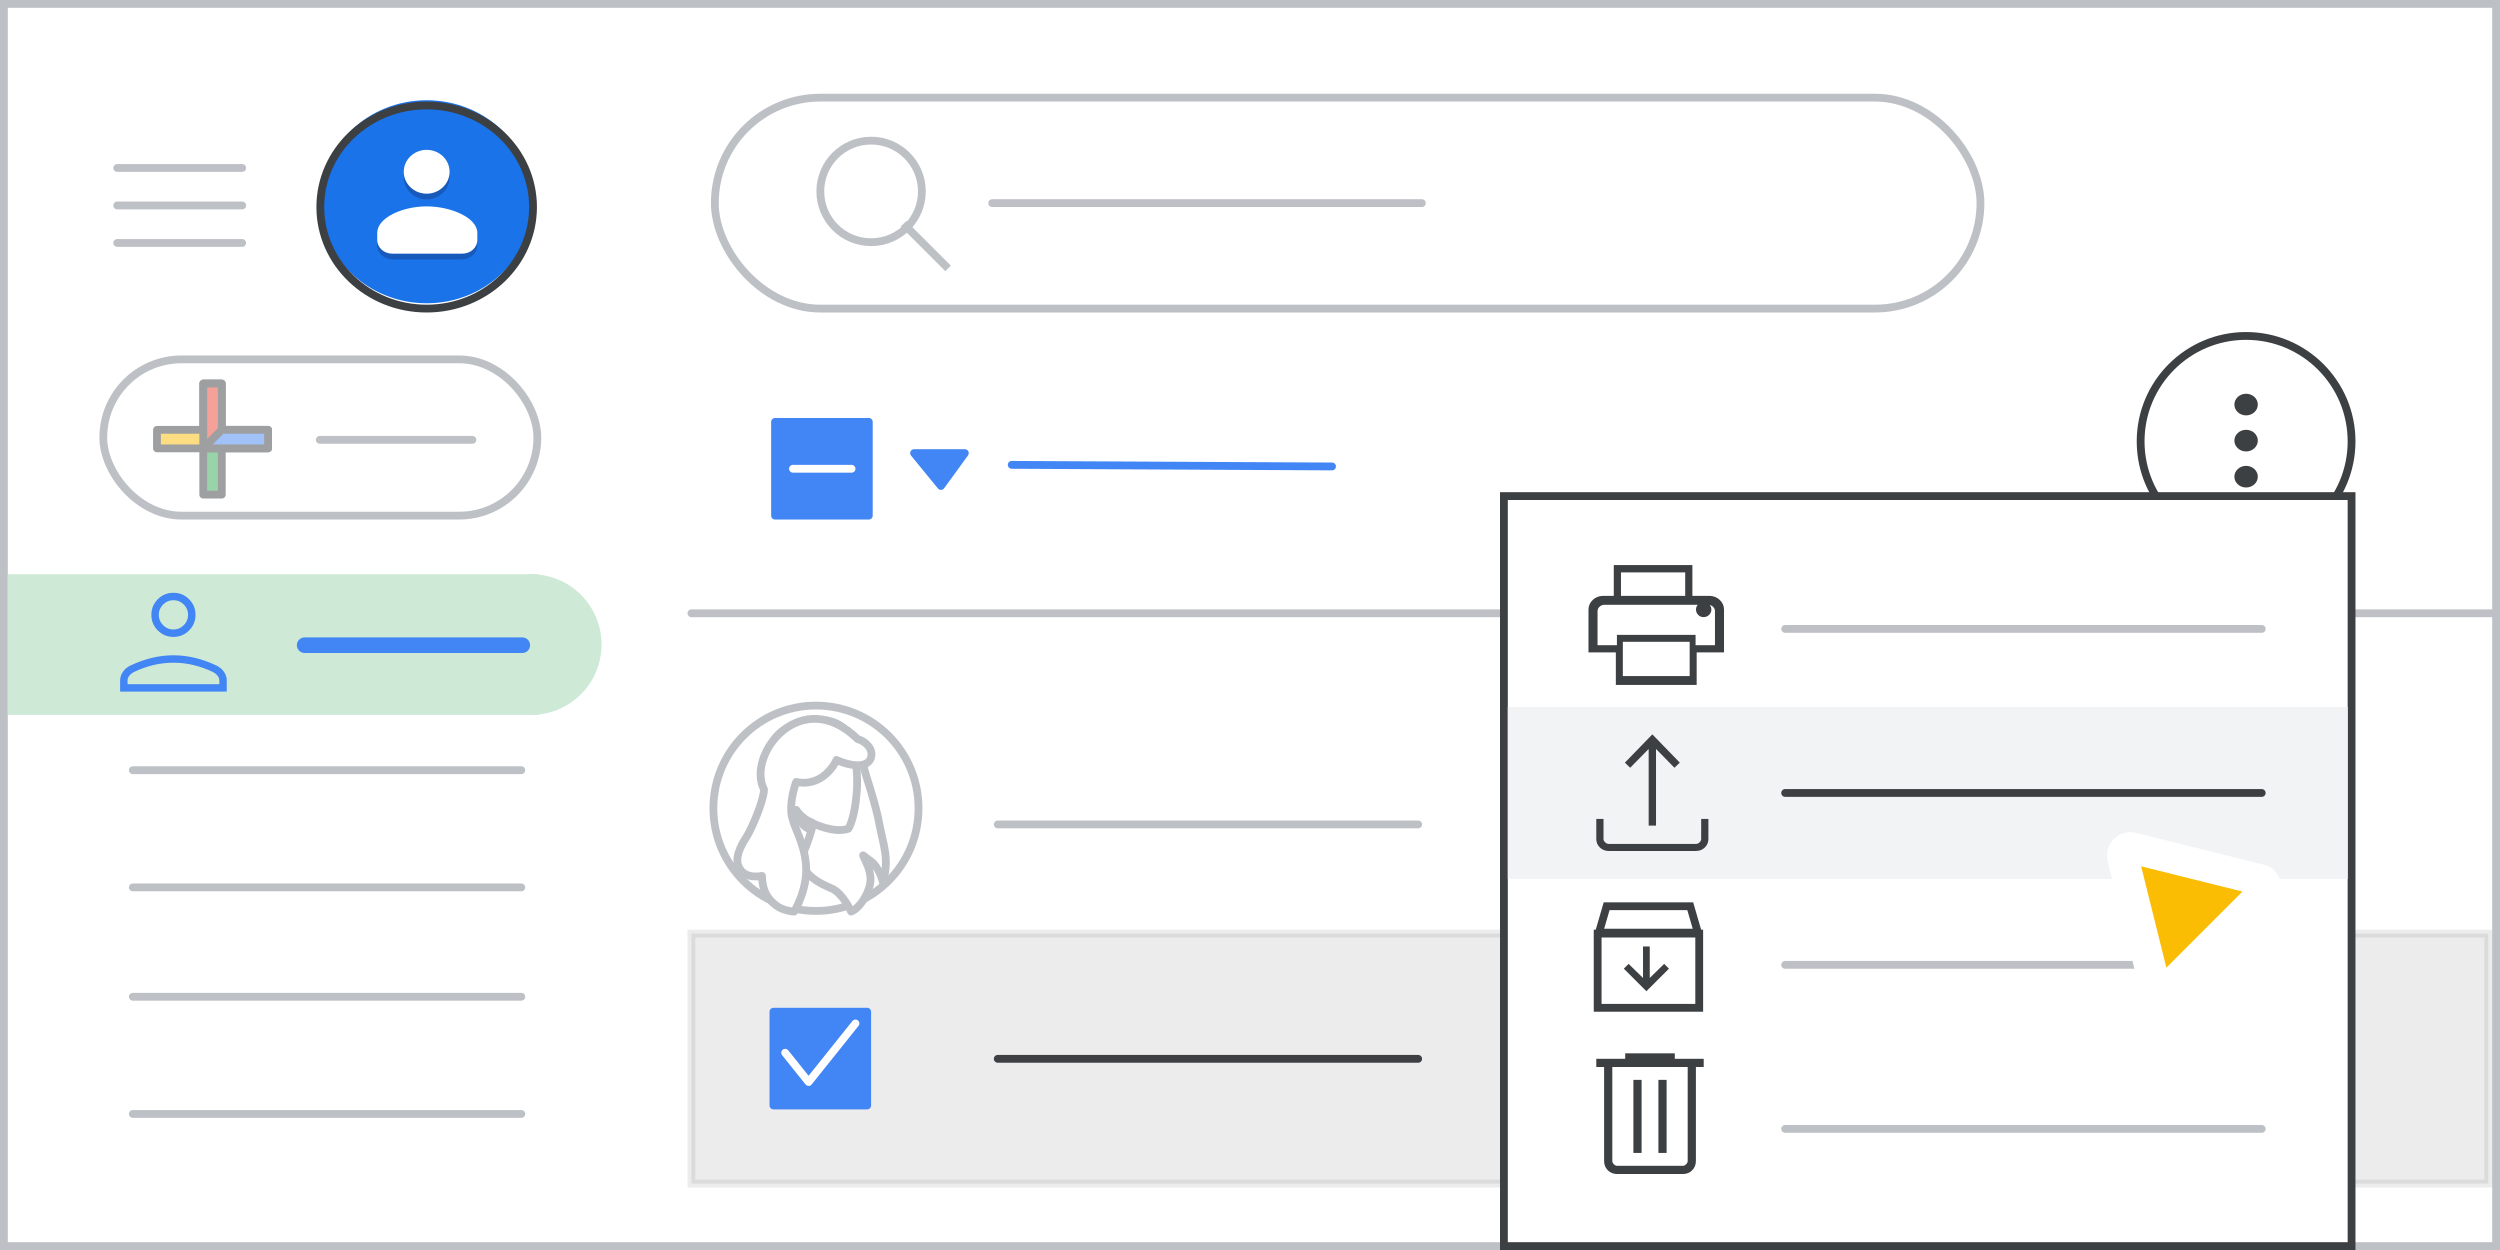 <svg width="320" height="160" viewBox="0 0 320 160" fill="none" xmlns="http://www.w3.org/2000/svg">
<rect x="0" y="0" width="320" height="160" fill="#333333" stroke="none"/>
<g id="contacts-export" clip-path="url(#clip0_2_15796)">
<rect width="320" height="160" fill="white"/>
<rect id="border/bg" x="0.5" y="0.5" width="319" height="159" fill="white" stroke="#BDC1C6"/>
<path id="Stroke 205 Copy 16" d="M88.5 78.5H320.5" stroke="#BDC1C6" stroke-linecap="round" stroke-linejoin="round"/>
<rect id="border/bg copy 4" opacity="0.1" x="88.5" y="119.5" width="230" height="32" fill="#3C4043" stroke="#3C4043"/>
<g id="People/profile14 greyscale">
<g id="Group">
<ellipse id="Oval" cx="104.442" cy="103.457" rx="13.128" ry="13.143" fill="white" stroke="#BDC1C6"/>
<path id="Path" d="M110.65 95.834C110.65 95.834 110.328 97.194 110.6 98.352C110.848 99.385 112.084 102.81 112.604 105.706C113 107.922 113.915 110.063 113 112.858C113 112.858 112.579 111.12 111.565 110.315L110.477 109.483C110.749 110.239 111.713 111.674 111.342 113.286C111.046 114.596 110.032 116.233 108.943 116.686C108.943 116.686 107.905 114.344 106.445 113.714C104.986 113.085 102.562 112.052 102.364 109.282C102.167 106.512 104.714 95.884 104.714 95.884H110.65V95.834Z" fill="white" stroke="#BDC1C6" stroke-linecap="round" stroke-linejoin="round"/>
<path id="Path_2" d="M102.233 110.553C102.233 110.553 103.485 107.928 104.099 105.403C104.099 105.403 106.725 106.703 108.591 106.078C108.591 106.078 109.401 104.928 109.671 101.303C109.818 99.477 109.572 96.702 109.082 95.002C108.542 93.077 106.701 91.777 103.682 92.252C99.582 92.877 97.692 95.177 98.453 99.152C99.337 103.878 98.871 103.878 97.447 106.928C97.472 106.928 98.453 110.228 102.233 110.553Z" fill="white" stroke="#BDC1C6" stroke-linecap="round" stroke-linejoin="round"/>
<path id="Path_3" d="M103.579 106.118C103.579 106.118 102.137 105.608 101.924 103.665C101.924 103.665 102.633 104.823 103.887 105.255C103.887 105.255 103.816 105.471 103.768 105.647C103.674 105.863 103.579 106.118 103.579 106.118Z" fill="#BDC1C6" stroke="#BDC1C6" stroke-linecap="round" stroke-linejoin="round"/>
<path id="Path_4" d="M95.685 106.906C95.219 107.664 93.944 109.498 94.533 110.891C95.269 112.652 97.525 112.114 97.525 112.114C97.598 113.312 97.746 114.657 99.291 115.855C100.247 116.613 101.645 116.686 101.645 116.686C101.645 116.686 103.435 113.85 103.166 110.671C102.896 107.493 101.4 105.708 101.277 103.947C101.154 102.04 101.915 100.084 101.915 100.084C101.915 100.084 103.926 100.671 105.692 99.106C106.722 98.201 107.065 97.272 107.065 97.272C107.065 97.272 108.487 97.957 109.787 97.957C111.087 97.957 111.553 97.272 111.553 96.539C111.553 95.659 110.695 94.852 109.787 94.607C102.607 87.589 95.488 96.539 97.794 101.062C97.745 102.602 96.151 106.148 95.685 106.906Z" fill="white" stroke="#BDC1C6" stroke-linecap="round" stroke-linejoin="round"/>
</g>
</g>
<g id="nav highlight">
<rect id="Rectangle" x="1" y="73.5" width="68" height="18" fill="#CEEAD6"/>
<circle id="Oval_2" cx="68" cy="82.5" r="9" fill="#CEEAD6"/>
</g>
<g id="person_BASELINE_P900">
<g id="Shape">
<path fill-rule="evenodd" clip-rule="evenodd" d="M20.288 80.612C20.813 81.137 21.45 81.4 22.2 81.4C22.95 81.4 23.588 81.137 24.113 80.612C24.638 80.087 24.9 79.45 24.9 78.7C24.9 77.95 24.638 77.313 24.113 76.788C23.588 76.263 22.95 76 22.2 76C21.45 76 20.813 76.263 20.288 76.788C19.763 77.313 19.5 77.95 19.5 78.7C19.5 79.45 19.763 80.087 20.288 80.612ZM15.5 87.1V88.4H28.9V87.1C28.9 86.733 28.788 86.388 28.563 86.063C28.338 85.738 28.033 85.483 27.65 85.3C26.733 84.867 25.821 84.542 24.913 84.325C24.004 84.108 23.1 84 22.2 84C21.3 84 20.396 84.108 19.488 84.325C18.579 84.542 17.667 84.867 16.75 85.3C16.367 85.483 16.063 85.738 15.838 86.063C15.613 86.388 15.5 86.733 15.5 87.1ZM28.2 87.7V87.1C28.2 86.867 28.121 86.646 27.963 86.438C27.804 86.229 27.583 86.05 27.3 85.9C26.5 85.517 25.671 85.221 24.813 85.012C23.954 84.804 23.083 84.7 22.2 84.7C21.317 84.7 20.446 84.804 19.587 85.012C18.729 85.221 17.9 85.517 17.1 85.9C16.817 86.05 16.596 86.229 16.438 86.438C16.279 86.646 16.2 86.867 16.2 87.1V87.7H28.2ZM23.613 80.112C23.221 80.504 22.75 80.7 22.2 80.7C21.65 80.7 21.179 80.504 20.788 80.112C20.396 79.721 20.2 79.25 20.2 78.7C20.2 78.15 20.396 77.679 20.788 77.288C21.179 76.896 21.65 76.7 22.2 76.7C22.75 76.7 23.221 76.896 23.613 77.288C24.004 77.679 24.2 78.15 24.2 78.7C24.2 79.25 24.004 79.721 23.613 80.112Z" fill="#4285F4"/>
<path d="M20.288 80.612L20.376 80.524L20.376 80.524L20.288 80.612ZM24.113 76.788L24.025 76.876V76.876L24.113 76.788ZM20.288 76.788L20.376 76.876L20.376 76.876L20.288 76.788ZM15.5 88.4H15.375V88.525H15.5V88.4ZM28.9 88.4V88.525H29.025V88.4H28.9ZM28.563 86.063L28.666 85.992L28.666 85.992L28.563 86.063ZM27.65 85.3L27.704 85.187L27.703 85.187L27.65 85.3ZM24.913 84.325L24.942 84.203L24.942 84.203L24.913 84.325ZM19.488 84.325L19.517 84.447L19.517 84.447L19.488 84.325ZM16.75 85.3L16.697 85.187L16.696 85.187L16.75 85.3ZM15.838 86.063L15.941 86.134L15.941 86.134L15.838 86.063ZM28.2 87.7V87.825H28.325V87.7H28.2ZM27.963 86.438L28.062 86.362L28.062 86.362L27.963 86.438ZM27.3 85.9L27.358 85.789L27.354 85.787L27.3 85.9ZM24.813 85.012L24.843 84.891L24.842 84.891L24.813 85.012ZM19.587 85.012L19.558 84.891L19.558 84.891L19.587 85.012ZM17.1 85.9L17.046 85.787L17.041 85.79L17.1 85.9ZM16.438 86.438L16.537 86.514L16.538 86.513L16.438 86.438ZM16.2 87.7H16.075V87.825H16.2V87.7ZM23.613 80.112L23.701 80.2L23.613 80.112ZM20.788 80.112L20.877 80.024L20.876 80.023L20.788 80.112ZM20.788 77.288L20.876 77.376L20.877 77.376L20.788 77.288ZM23.613 77.288L23.525 77.376L23.613 77.288ZM22.2 81.275C21.483 81.275 20.877 81.025 20.376 80.524L20.2 80.7C20.748 81.249 21.417 81.525 22.2 81.525V81.275ZM24.025 80.524C23.523 81.025 22.917 81.275 22.2 81.275V81.525C22.983 81.525 23.652 81.249 24.201 80.7L24.025 80.524ZM24.775 78.7C24.775 79.417 24.526 80.023 24.025 80.524L24.201 80.7C24.75 80.152 25.025 79.483 25.025 78.7H24.775ZM24.025 76.876C24.526 77.377 24.775 77.983 24.775 78.7H25.025C25.025 77.917 24.75 77.248 24.201 76.7L24.025 76.876ZM22.2 76.125C22.917 76.125 23.523 76.375 24.025 76.876L24.201 76.7C23.652 76.151 22.983 75.875 22.2 75.875V76.125ZM20.376 76.876C20.877 76.375 21.483 76.125 22.2 76.125V75.875C21.417 75.875 20.748 76.151 20.2 76.7L20.376 76.876ZM19.625 78.7C19.625 77.983 19.875 77.377 20.376 76.876L20.2 76.7C19.651 77.248 19.375 77.917 19.375 78.7H19.625ZM20.376 80.524C19.875 80.023 19.625 79.417 19.625 78.7H19.375C19.375 79.483 19.651 80.152 20.2 80.7L20.376 80.524ZM15.625 88.4V87.1H15.375V88.4H15.625ZM28.9 88.275H15.5V88.525H28.9V88.275ZM28.775 87.1V88.4H29.025V87.1H28.775ZM28.46 86.134C28.672 86.44 28.775 86.761 28.775 87.1H29.025C29.025 86.706 28.904 86.336 28.666 85.992L28.46 86.134ZM27.596 85.413C27.961 85.587 28.248 85.828 28.46 86.134L28.666 85.992C28.427 85.647 28.105 85.379 27.704 85.187L27.596 85.413ZM24.884 84.447C25.783 84.661 26.687 84.983 27.597 85.413L27.703 85.187C26.78 84.75 25.859 84.422 24.942 84.203L24.884 84.447ZM22.2 84.125C23.09 84.125 23.985 84.232 24.884 84.447L24.942 84.203C24.024 83.985 23.11 83.875 22.2 83.875V84.125ZM19.517 84.447C20.416 84.232 21.31 84.125 22.2 84.125V83.875C21.29 83.875 20.376 83.985 19.459 84.203L19.517 84.447ZM16.803 85.413C17.713 84.983 18.617 84.661 19.517 84.447L19.459 84.203C18.541 84.422 17.62 84.75 16.697 85.187L16.803 85.413ZM15.941 86.134C16.152 85.828 16.439 85.587 16.804 85.413L16.696 85.187C16.295 85.379 15.973 85.647 15.735 85.992L15.941 86.134ZM15.625 87.1C15.625 86.761 15.729 86.44 15.941 86.134L15.735 85.992C15.497 86.336 15.375 86.706 15.375 87.1H15.625ZM28.075 87.1V87.7H28.325V87.1H28.075ZM27.863 86.514C28.007 86.703 28.075 86.897 28.075 87.1H28.325C28.325 86.836 28.235 86.589 28.062 86.362L27.863 86.514ZM27.241 86.01C27.512 86.154 27.718 86.322 27.863 86.514L28.062 86.362C27.891 86.136 27.654 85.946 27.358 85.79L27.241 86.01ZM24.784 85.133C25.633 85.34 26.454 85.633 27.246 86.013L27.354 85.787C26.546 85.4 25.709 85.101 24.843 84.891L24.784 85.133ZM22.2 84.825C23.073 84.825 23.934 84.928 24.784 85.133L24.842 84.891C23.974 84.68 23.093 84.575 22.2 84.575V84.825ZM19.616 85.133C20.465 84.928 21.327 84.825 22.2 84.825V84.575C21.307 84.575 20.426 84.68 19.558 84.891L19.616 85.133ZM17.154 86.013C17.946 85.633 18.767 85.34 19.616 85.133L19.558 84.891C18.691 85.101 17.854 85.4 17.046 85.787L17.154 86.013ZM16.538 86.513C16.683 86.322 16.888 86.154 17.159 86.01L17.041 85.79C16.746 85.946 16.509 86.136 16.338 86.362L16.538 86.513ZM16.325 87.1C16.325 86.897 16.393 86.703 16.537 86.514L16.339 86.362C16.166 86.589 16.075 86.836 16.075 87.1H16.325ZM16.325 87.7V87.1H16.075V87.7H16.325ZM28.2 87.575H16.2V87.825H28.2V87.575ZM22.2 80.825C22.783 80.825 23.286 80.616 23.701 80.2L23.525 80.024C23.156 80.392 22.717 80.575 22.2 80.575V80.825ZM20.7 80.2C21.114 80.616 21.616 80.825 22.2 80.825V80.575C21.683 80.575 21.244 80.392 20.877 80.024L20.7 80.2ZM20.075 78.7C20.075 79.284 20.284 79.786 20.7 80.201L20.876 80.023C20.508 79.656 20.325 79.216 20.325 78.7H20.075ZM20.7 77.2C20.284 77.614 20.075 78.117 20.075 78.7H20.325C20.325 78.183 20.508 77.745 20.876 77.376L20.7 77.2ZM22.2 76.575C21.616 76.575 21.114 76.784 20.7 77.2L20.877 77.376C21.244 77.008 21.683 76.825 22.2 76.825V76.575ZM23.701 77.2C23.286 76.784 22.783 76.575 22.2 76.575V76.825C22.717 76.825 23.156 77.008 23.525 77.376L23.701 77.2ZM24.325 78.7C24.325 78.117 24.116 77.614 23.701 77.2L23.525 77.376C23.893 77.744 24.075 78.183 24.075 78.7H24.325ZM23.701 80.2C24.116 79.786 24.325 79.283 24.325 78.7H24.075C24.075 79.217 23.893 79.656 23.525 80.024L23.701 80.2Z" fill="#4285F4"/>
</g>
</g>
<path id="Stroke 205 Copy 6" d="M17 142.585H66.729" stroke="#BDC1C6" stroke-linecap="round" stroke-linejoin="round"/>
<path id="Stroke 205 Copy 7" d="M17 127.585H66.729" stroke="#BDC1C6" stroke-linecap="round" stroke-linejoin="round"/>
<path id="Stroke 205 Copy 8" d="M17 98.585H66.729" stroke="#BDC1C6" stroke-linecap="round" stroke-linejoin="round"/>
<path id="Stroke 205 Copy 10" d="M17 113.585H66.729" stroke="#BDC1C6" stroke-linecap="round" stroke-linejoin="round"/>
<g id="Stroke 205 Copy 9">
<path fill-rule="evenodd" clip-rule="evenodd" d="M39 82.585H66.848H39Z" fill="#4285F4"/>
<path d="M39 82.585H66.848" stroke="#4285F4" stroke-width="2" stroke-linecap="round" stroke-linejoin="round"/>
</g>
<g id="Contacts icon - illustrated">
<g id="contacts_round_36dp 1" clip-path="url(#clip1_2_15796)">
<g id="Group_2">
<path id="Vector" opacity="0.4" d="M58.936 13.503C57.578 13.068 56.125 12.831 54.614 12.831C47.111 12.831 41.029 18.649 41.029 25.825C41.029 25.85 41.031 25.874 41.031 25.899C41.072 18.757 47.138 12.979 54.614 12.979C56.125 12.979 57.578 13.215 58.936 13.651C64.296 15.371 68.162 20.201 68.196 25.899C68.196 25.874 68.198 25.85 68.198 25.825C68.198 20.094 64.319 15.231 58.936 13.503Z" fill="white"/>
</g>
<g id="Group_3">
<path id="Vector_2" d="M54.614 38.819C62.116 38.819 68.198 33.001 68.198 25.825C68.198 18.649 62.116 12.831 54.614 12.831C47.111 12.831 41.029 18.649 41.029 25.825C41.029 33.001 47.111 38.819 54.614 38.819Z" fill="#1A73E8"/>
<path id="Vector_3" d="M59.09 32.322H50.291C49.225 32.322 48.285 31.706 48.285 30.698V31.436C48.285 32.444 49.225 33.208 50.291 33.208H59.09C60.157 33.208 61.097 32.444 61.097 31.436V30.698C61.097 31.706 60.157 32.322 59.09 32.322Z" fill="#185ABC"/>
<path id="Vector_4" d="M54.614 24.644C53.02 24.636 51.767 23.584 51.681 22.134V22.724C51.681 24.227 52.994 25.53 54.614 25.53C56.233 25.53 57.547 24.227 57.547 22.724V22.134C57.422 23.597 56.208 24.651 54.614 24.644Z" fill="#185ABC"/>
<g id="Group_4">
<path id="Vector_5" d="M54.614 26.416C51.516 26.416 48.285 27.86 48.285 29.812V30.698C48.285 31.705 49.149 32.469 50.216 32.469H59.166C60.233 32.469 61.097 31.705 61.097 30.698V29.812C61.097 27.86 57.712 26.416 54.614 26.416Z" fill="white"/>
<path id="Vector_6" d="M54.614 24.791C56.233 24.791 57.547 23.535 57.547 21.986C57.547 20.436 56.233 19.18 54.614 19.18C52.994 19.18 51.681 20.436 51.681 21.986C51.681 23.535 52.994 24.791 54.614 24.791Z" fill="white"/>
</g>
</g>
</g>
<path id="Oval_3" d="M68.227 26.5C68.227 33.659 62.153 39.5 54.614 39.5C47.074 39.5 41 33.659 41 26.5C41 19.341 47.074 13.5 54.614 13.5C62.153 13.5 68.227 19.341 68.227 26.5Z" stroke="#3C4043"/>
</g>
<rect id="Rectangle_2" x="13.222" y="46" width="55.556" height="20" rx="10" fill="white" stroke="#BDC1C6"/>
<path id="Line Copy 6" d="M40.93 56.3H60.469" stroke="#BDC1C6" stroke-linecap="round"/>
<g id="Plus" opacity="0.5">
<g id="Group_5">
<g id="Rectangle 2">
<rect id="Rectangle_3" x="26.018" y="49.093" width="2.37" height="14.222" fill="#34A853" stroke="#3C4043" stroke-linejoin="round"/>
</g>
<rect id="Rectangle_4" x="34.315" y="55.019" width="2.37" height="14.222" transform="rotate(90 34.315 55.019)" fill="#FBBC04" stroke="#3C4043" stroke-linejoin="round"/>
<path id="Rectangle_5" fill-rule="evenodd" clip-rule="evenodd" d="M26.018 49.093H28.389V56.204L26.018 57.389V49.093Z" fill="#EA4335" stroke="#3C4043" stroke-linejoin="round"/>
<path id="Rectangle_6" fill-rule="evenodd" clip-rule="evenodd" d="M34.315 55.019V57.389H26.018L28.389 55.019H34.315Z" fill="#4285F4" stroke="#3C4043" stroke-linejoin="round"/>
</g>
</g>
<rect id="Rectangle_7" x="99.206" y="54" width="12" height="12" fill="#4285F4" stroke="#4285F4" stroke-linejoin="round"/>
<path id="Line" d="M101.5 60H109" stroke="white" stroke-linecap="round"/>
<g id="UI/checkbox-blue">
<rect id="Rectangle_8" x="99" y="129.5" width="12" height="12" fill="#4285F4" stroke="#4285F4" stroke-linejoin="round"/>
<path id="Path_5" d="M100.5 134.75L103.5 138.5L109.5 131" stroke="white" stroke-linecap="round" stroke-linejoin="round"/>
</g>
<g id="Stroke 205 Copy 14">
<path fill-rule="evenodd" clip-rule="evenodd" d="M129.5 59.501L170.5 59.706L129.5 59.501Z" fill="#4285F4"/>
<path d="M129.5 59.501L170.5 59.706" stroke="#4285F4" stroke-linecap="round" stroke-linejoin="round"/>
</g>
<path id="Stroke 205 Copy 22" d="M127.711 105.53H181.526" stroke="#BDC1C6" stroke-linecap="round" stroke-linejoin="round"/>
<path id="Stroke 205 Copy 25" d="M127.711 135.53H181.526" stroke="#3C4043" stroke-linecap="round" stroke-linejoin="round"/>
<circle id="Oval_4" cx="287.5" cy="56.5" r="13.5" fill="white" stroke="#3C4043"/>
<g id="Icons/menu-more-light-grey">
<ellipse id="Oval_5" cx="287.5" cy="51.785" rx="1.5" ry="1.385" fill="#3C4043"/>
<ellipse id="Oval_6" cx="287.5" cy="56.4" rx="1.5" ry="1.385" fill="#3C4043"/>
<ellipse id="Oval_7" cx="287.5" cy="61.015" rx="1.5" ry="1.385" fill="#3C4043"/>
</g>
<g id="popup">
<rect id="border/bg copy 2" x="192.5" y="63.5" width="108.5" height="96" fill="white" stroke="#3C4043"/>
<rect id="border/bg copy 3" x="193" y="90.5" width="107.5" height="22" fill="#F1F3F4"/>
<path id="Stroke 205 Copy 13" d="M228.5 123.499L289.5 123.499" stroke="#BDC1C6" stroke-linecap="round" stroke-linejoin="round"/>
<path id="Stroke 205 Copy 17" d="M228.5 101.499L289.5 101.499" stroke="#3C4043" stroke-linecap="round" stroke-linejoin="round"/>
<path id="Stroke 205 Copy 15" d="M228.5 144.499L289.5 144.499" stroke="#BDC1C6" stroke-linecap="round" stroke-linejoin="round"/>
<path id="Stroke 205 Copy 16_2" d="M228.5 80.499L289.5 80.499" stroke="#BDC1C6" stroke-linecap="round" stroke-linejoin="round"/>
<g id="delete_BASELINE_P900">
<g id="Shape_2">
<path fill-rule="evenodd" clip-rule="evenodd" d="M207 150.1C206.567 150.1 206.208 149.958 205.925 149.675C205.642 149.392 205.5 149.033 205.5 148.6V136.4H204.5V135.7H208.2V135H214.2V135.7H217.9V136.4H216.9V148.6C216.9 149.033 216.758 149.392 216.475 149.675C216.192 149.958 215.833 150.1 215.4 150.1H207ZM216.2 136.4H206.2V148.6C206.2 148.8 206.283 148.983 206.45 149.15C206.617 149.317 206.8 149.4 207 149.4H215.4C215.6 149.4 215.783 149.317 215.95 149.15C216.117 148.983 216.2 148.8 216.2 148.6V136.4ZM209.95 147.4H209.25V138.4H209.95V147.4ZM212.45 147.4H213.15V138.4H212.45V147.4Z" fill="#3C4043"/>
<path d="M205.5 136.4H205.675V136.225H205.5V136.4ZM204.5 136.4H204.325V136.575H204.5V136.4ZM204.5 135.7V135.525H204.325V135.7H204.5ZM208.2 135.7V135.875H208.375V135.7H208.2ZM208.2 135V134.825H208.025V135H208.2ZM214.2 135H214.375V134.825H214.2V135ZM214.2 135.7H214.025V135.875H214.2V135.7ZM217.9 135.7H218.075V135.525H217.9V135.7ZM217.9 136.4V136.575H218.075V136.4H217.9ZM216.9 136.4V136.225H216.725V136.4H216.9ZM206.2 136.4V136.225H206.025V136.4H206.2ZM216.2 136.4H216.375V136.225H216.2V136.4ZM206.45 149.15L206.574 149.026H206.574L206.45 149.15ZM215.95 149.15L215.826 149.026L215.826 149.026L215.95 149.15ZM209.25 147.4H209.075V147.575H209.25V147.4ZM209.95 147.4V147.575H210.125V147.4H209.95ZM209.25 138.4V138.225H209.075V138.4H209.25ZM209.95 138.4H210.125V138.225H209.95V138.4ZM213.15 147.4V147.575H213.325V147.4H213.15ZM212.45 147.4H212.275V147.575H212.45V147.4ZM213.15 138.4H213.325V138.225H213.15V138.4ZM212.45 138.4V138.225H212.275V138.4H212.45ZM205.801 149.799C206.12 150.118 206.524 150.275 207 150.275V149.925C206.609 149.925 206.296 149.799 206.049 149.551L205.801 149.799ZM205.325 148.6C205.325 149.076 205.482 149.48 205.801 149.799L206.049 149.551C205.801 149.304 205.675 148.991 205.675 148.6H205.325ZM205.325 136.4V148.6H205.675V136.4H205.325ZM204.5 136.575H205.5V136.225H204.5V136.575ZM204.325 135.7V136.4H204.675V135.7H204.325ZM208.2 135.525H204.5V135.875H208.2V135.525ZM208.025 135V135.7H208.375V135H208.025ZM214.2 134.825H208.2V135.175H214.2V134.825ZM214.375 135.7V135H214.025V135.7H214.375ZM217.9 135.525H214.2V135.875H217.9V135.525ZM218.075 136.4V135.7H217.725V136.4H218.075ZM216.9 136.575H217.9V136.225H216.9V136.575ZM217.075 148.6V136.4H216.725V148.6H217.075ZM216.599 149.799C216.918 149.48 217.075 149.076 217.075 148.6H216.725C216.725 148.991 216.599 149.304 216.351 149.551L216.599 149.799ZM215.4 150.275C215.876 150.275 216.28 150.118 216.599 149.799L216.351 149.551C216.104 149.799 215.791 149.925 215.4 149.925V150.275ZM207 150.275H215.4V149.925H207V150.275ZM206.2 136.575H216.2V136.225H206.2V136.575ZM206.375 148.6V136.4H206.025V148.6H206.375ZM206.574 149.026C206.434 148.886 206.375 148.745 206.375 148.6H206.025C206.025 148.855 206.133 149.081 206.326 149.274L206.574 149.026ZM207 149.225C206.855 149.225 206.714 149.166 206.574 149.026L206.326 149.274C206.519 149.467 206.745 149.575 207 149.575V149.225ZM215.4 149.225H207V149.575H215.4V149.225ZM215.826 149.026C215.686 149.166 215.545 149.225 215.4 149.225V149.575C215.655 149.575 215.881 149.467 216.074 149.274L215.826 149.026ZM216.025 148.6C216.025 148.745 215.966 148.886 215.826 149.026L216.074 149.274C216.267 149.081 216.375 148.855 216.375 148.6H216.025ZM216.025 136.4V148.6H216.375V136.4H216.025ZM209.25 147.575H209.95V147.225H209.25V147.575ZM209.075 138.4V147.4H209.425V138.4H209.075ZM209.95 138.225H209.25V138.575H209.95V138.225ZM210.125 147.4V138.4H209.775V147.4H210.125ZM213.15 147.225H212.45V147.575H213.15V147.225ZM212.975 138.4V147.4H213.325V138.4H212.975ZM212.45 138.575H213.15V138.225H212.45V138.575ZM212.625 147.4V138.4H212.275V147.4H212.625Z" fill="#3C4043"/>
</g>
</g>
<g id="Group 3">
<rect id="Rectangle_9" x="204.5" y="119.5" width="13" height="9.5" stroke="#3C4043"/>
<path id="Rectangle_10" d="M204.666 119.375L205.648 116H216.352L217.334 119.375H204.666Z" stroke="#3C4043"/>
<path id="Path_6" d="M210.738 126.7L213.45 123.988L213.013 123.55L211.044 125.475V121.275H210.431V125.475L208.463 123.55L208.025 123.988L210.738 126.7Z" fill="#3C4043" stroke="#3C4043" stroke-width="0.25"/>
</g>
</g>
<g id="Cursor">
<g id="Union">
<mask id="path-55-outside-1_2_15796" maskUnits="userSpaceOnUse" x="261.038" y="98.085" width="44.548" height="44.548" fill="black">
<rect fill="white" x="261.038" y="98.085" width="44.548" height="44.548"/>
<path fill-rule="evenodd" clip-rule="evenodd" d="M272.936 108.547C272.204 108.365 271.542 109.027 271.724 109.759L275.781 126.059C275.969 126.814 276.909 127.074 277.459 126.524L282.139 121.844L292.589 132.294C293.37 133.075 294.636 133.075 295.417 132.294C296.198 131.513 296.198 130.247 295.417 129.466L284.968 119.016L289.702 114.282C290.251 113.732 289.991 112.792 289.236 112.604L272.936 108.547Z"/>
</mask>
<path fill-rule="evenodd" clip-rule="evenodd" d="M272.936 108.547C272.204 108.365 271.542 109.027 271.724 109.759L275.781 126.059C275.969 126.814 276.909 127.074 277.459 126.524L282.139 121.844L292.589 132.294C293.37 133.075 294.636 133.075 295.417 132.294C296.198 131.513 296.198 130.247 295.417 129.466L284.968 119.016L289.702 114.282C290.251 113.732 289.991 112.792 289.236 112.604L272.936 108.547Z" fill="#FBBC04"/>
<path d="M271.724 109.759L273.665 109.276L273.665 109.276L271.724 109.759ZM272.936 108.547L273.419 106.606L273.419 106.606L272.936 108.547ZM275.781 126.059L277.722 125.576L277.722 125.576L275.781 126.059ZM277.459 126.524L278.873 127.939L277.459 126.524ZM282.139 121.844L283.553 120.43L282.139 119.016L280.725 120.43L282.139 121.844ZM295.417 129.466L296.832 128.051L295.417 129.466ZM284.968 119.016L283.553 117.601L282.139 119.016L283.553 120.43L284.968 119.016ZM289.236 112.604L288.753 114.545H288.753L289.236 112.604ZM273.665 109.276C273.847 110.008 273.185 110.67 272.453 110.488L273.419 106.606C271.224 106.06 269.237 108.047 269.783 110.242L273.665 109.276ZM277.722 125.576L273.665 109.276L269.783 110.242L273.841 126.542L277.722 125.576ZM276.045 125.11C276.595 124.56 277.534 124.821 277.722 125.576L273.841 126.542C274.404 128.806 277.223 129.588 278.873 127.939L276.045 125.11ZM280.725 120.43L276.045 125.11L278.873 127.939L283.553 123.258L280.725 120.43ZM294.003 130.88L283.553 120.43L280.725 123.258L291.175 133.708L294.003 130.88ZM294.003 130.88L291.175 133.708C292.737 135.27 295.27 135.27 296.832 133.708L294.003 130.88ZM294.003 130.88L294.003 130.88L296.832 133.708C298.394 132.146 298.394 129.613 296.832 128.051L294.003 130.88ZM283.553 120.43L294.003 130.88L296.832 128.051L286.382 117.601L283.553 120.43ZM288.287 112.868L283.553 117.601L286.382 120.43L291.116 115.696L288.287 112.868ZM288.753 114.545C287.998 114.357 287.737 113.417 288.287 112.868L291.116 115.696C292.766 114.046 291.983 111.227 289.719 110.663L288.753 114.545ZM272.453 110.488L288.753 114.545L289.719 110.663L273.419 106.606L272.453 110.488Z" fill="white" mask="url(#path-55-outside-1_2_15796)"/>
</g>
</g>
<g id="export">
<g id="Shape_3">
<path fill-rule="evenodd" clip-rule="evenodd" d="M218.092 108.357C217.82 108.619 217.486 108.75 217.09 108.75H205.91C205.514 108.75 205.18 108.619 204.908 108.357C204.636 108.095 204.5 107.773 204.5 107.391V105H205.075V107.391C205.075 107.592 205.162 107.777 205.336 107.945C205.51 108.112 205.701 108.196 205.91 108.196H217.09C217.299 108.196 217.49 108.112 217.664 107.945C217.838 107.777 217.925 107.592 217.925 107.391V105H218.5V107.391C218.5 107.773 218.364 108.095 218.092 108.357ZM208.233 97.614L211.5 94.25L214.767 97.614L214.338 98.028L211.795 95.436V105.5H211.205V95.436L208.662 98.028L208.233 97.614Z" fill="#3C4043"/>
<path d="M218.092 108.357L217.971 108.231V108.231L218.092 108.357ZM204.908 108.357L204.786 108.483L204.786 108.483L204.908 108.357ZM204.5 105H204.325V104.825H204.5V105ZM205.075 105V104.825H205.25V105H205.075ZM217.925 105H217.75V104.825H217.925V105ZM218.5 105V104.825H218.675V105H218.5ZM211.5 94.25L211.374 94.128L211.5 93.999L211.626 94.128L211.5 94.25ZM208.233 97.614L208.112 97.74L207.986 97.618L208.108 97.492L208.233 97.614ZM214.767 97.614L214.892 97.492L215.014 97.618L214.888 97.74L214.767 97.614ZM214.338 98.028L214.46 98.153L214.335 98.274L214.213 98.15L214.338 98.028ZM211.795 95.436H211.62V95.007L211.919 95.313L211.795 95.436ZM211.795 105.5H211.97V105.675H211.795V105.5ZM211.205 105.5V105.675H211.03V105.5H211.205ZM211.205 95.436L211.081 95.313L211.38 95.007V95.436H211.205ZM208.662 98.028L208.787 98.15L208.665 98.274L208.54 98.153L208.662 98.028ZM217.09 108.575C217.443 108.575 217.733 108.46 217.971 108.231L218.214 108.483C217.907 108.778 217.529 108.925 217.09 108.925V108.575ZM205.91 108.575H217.09V108.925H205.91V108.575ZM205.029 108.231C205.267 108.46 205.557 108.575 205.91 108.575V108.925C205.471 108.925 205.093 108.778 204.786 108.483L205.029 108.231ZM204.675 107.391C204.675 107.726 204.792 108.003 205.029 108.231L204.786 108.483C204.48 108.188 204.325 107.82 204.325 107.391H204.675ZM204.675 105V107.391H204.325V105H204.675ZM205.075 105.175H204.5V104.825H205.075V105.175ZM204.9 107.391V105H205.25V107.391H204.9ZM205.214 108.071C205.013 107.877 204.9 107.649 204.9 107.391H205.25C205.25 107.535 205.31 107.677 205.457 107.819L205.214 108.071ZM205.91 108.371C205.649 108.371 205.416 108.265 205.214 108.071L205.457 107.819C205.604 107.96 205.754 108.021 205.91 108.021V108.371ZM217.09 108.371H205.91V108.021H217.09V108.371ZM217.786 108.071C217.584 108.265 217.351 108.371 217.09 108.371V108.021C217.246 108.021 217.396 107.96 217.543 107.819L217.786 108.071ZM218.1 107.391C218.1 107.649 217.987 107.877 217.786 108.071L217.543 107.819C217.69 107.677 217.75 107.535 217.75 107.391H218.1ZM218.1 105V107.391H217.75V105H218.1ZM218.5 105.175H217.925V104.825H218.5V105.175ZM218.325 107.391V105H218.675V107.391H218.325ZM217.971 108.231C218.208 108.003 218.325 107.726 218.325 107.391H218.675C218.675 107.82 218.52 108.188 218.214 108.483L217.971 108.231ZM211.626 94.372L208.359 97.736L208.108 97.492L211.374 94.128L211.626 94.372ZM214.641 97.736L211.374 94.372L211.626 94.128L214.892 97.492L214.641 97.736ZM214.217 97.902L214.645 97.488L214.888 97.74L214.46 98.153L214.217 97.902ZM211.919 95.313L214.463 97.905L214.213 98.15L211.67 95.558L211.919 95.313ZM211.62 105.5V95.436H211.97V105.5H211.62ZM211.205 105.325H211.795V105.675H211.205V105.325ZM211.38 95.436V105.5H211.03V95.436H211.38ZM208.537 97.905L211.081 95.313L211.33 95.558L208.787 98.15L208.537 97.905ZM208.355 97.488L208.783 97.902L208.54 98.153L208.112 97.74L208.355 97.488Z" fill="#3C4043"/>
</g>
</g>
<g id="print_BASELINE_P900_FILL0_wght100_GRAD0_opsz48">
<g id="Shape_4">
<path fill-rule="evenodd" clip-rule="evenodd" d="M215.881 73.095V76.447H207.31V73.095H215.881ZM218.789 76.447H216.452V72.5H206.738V76.447H205.211C204.73 76.447 204.324 76.603 203.994 76.915C203.665 77.227 203.5 77.601 203.5 78.037V83.336H207.002V87.5H216.998V83.336H220.5V78.037C220.5 77.601 220.336 77.227 220.008 76.915C219.68 76.603 219.274 76.447 218.789 76.447ZM218.06 78.816C218.287 78.816 218.48 78.737 218.64 78.581C218.801 78.424 218.881 78.239 218.881 78.026C218.881 77.813 218.801 77.628 218.64 77.472C218.479 77.315 218.29 77.237 218.071 77.237H218.599C218.908 77.237 219.168 77.333 219.377 77.526C219.586 77.719 219.69 77.951 219.69 78.221V82.763H216.859V81.436H207.141V82.763H204.31V78.226C204.31 77.96 204.414 77.728 204.623 77.532C204.832 77.335 205.092 77.237 205.401 77.237H218.071C217.838 77.237 217.645 77.315 217.492 77.472C217.338 77.629 217.262 77.814 217.262 78.027C217.262 78.24 217.338 78.425 217.492 78.581C217.645 78.738 217.834 78.816 218.06 78.816ZM216.452 81.974V86.71H207.548V81.974H216.452Z" fill="#3C4043"/>
<path d="M215.881 76.447V76.622H216.056V76.447H215.881ZM215.881 73.095H216.056V72.92H215.881V73.095ZM207.31 76.447H207.135V76.622H207.31V76.447ZM207.31 73.095V72.92H207.135V73.095H207.31ZM216.452 76.447H216.277V76.622H216.452V76.447ZM216.452 72.5H216.627V72.325H216.452V72.5ZM206.738 72.5V72.325H206.563V72.5H206.738ZM206.738 76.447V76.622H206.913V76.447H206.738ZM203.994 76.915L203.874 76.788H203.874L203.994 76.915ZM203.5 83.336H203.325V83.511H203.5V83.336ZM207.002 83.336H207.177V83.161H207.002V83.336ZM207.002 87.5H206.827V87.675H207.002V87.5ZM216.998 87.5V87.675H217.173V87.5H216.998ZM216.998 83.336V83.161H216.823V83.336H216.998ZM220.5 83.336V83.511H220.675V83.336H220.5ZM220.008 76.915L220.129 76.788L220.008 76.915ZM218.64 78.581L218.518 78.456L218.518 78.456L218.64 78.581ZM218.64 77.472L218.518 77.597L218.518 77.597L218.64 77.472ZM219.377 77.526L219.258 77.655V77.655L219.377 77.526ZM219.69 82.763V82.938H219.865V82.763H219.69ZM216.859 82.763H216.684V82.938H216.859V82.763ZM216.859 81.436H217.034V81.261H216.859V81.436ZM207.141 81.436V81.261H206.966V81.436H207.141ZM207.141 82.763V82.938H207.316V82.763H207.141ZM204.31 82.763H204.135V82.938H204.31V82.763ZM204.623 77.532L204.503 77.404H204.503L204.623 77.532ZM217.492 77.472L217.617 77.594L217.617 77.594L217.492 77.472ZM217.492 78.581L217.367 78.704L217.492 78.581ZM216.452 86.71V86.885H216.627V86.71H216.452ZM216.452 81.974H216.627V81.799H216.452V81.974ZM207.548 86.71H207.373V86.885H207.548V86.71ZM207.548 81.974V81.799H207.373V81.974H207.548ZM216.056 76.447V73.095H215.706V76.447H216.056ZM207.31 76.622H215.881V76.272H207.31V76.622ZM207.135 73.095V76.447H207.485V73.095H207.135ZM215.881 72.92H207.31V73.27H215.881V72.92ZM216.452 76.622H218.789V76.272H216.452V76.622ZM216.277 72.5V76.447H216.627V72.5H216.277ZM206.738 72.675H216.452V72.325H206.738V72.675ZM206.913 76.447V72.5H206.563V76.447H206.913ZM205.211 76.622H206.738V76.272H205.211V76.622ZM204.115 77.042C204.41 76.763 204.771 76.622 205.211 76.622V76.272C204.688 76.272 204.239 76.443 203.874 76.788L204.115 77.042ZM203.675 78.037C203.675 77.651 203.818 77.322 204.115 77.042L203.874 76.788C203.511 77.131 203.325 77.55 203.325 78.037H203.675ZM203.675 83.336V78.037H203.325V83.336H203.675ZM207.002 83.161H203.5V83.511H207.002V83.161ZM207.177 87.5V83.336H206.827V87.5H207.177ZM216.998 87.325H207.002V87.675H216.998V87.325ZM216.823 83.336V87.5H217.173V83.336H216.823ZM220.5 83.161H216.998V83.511H220.5V83.161ZM220.325 78.037V83.336H220.675V78.037H220.325ZM219.888 77.042C220.182 77.322 220.325 77.65 220.325 78.037H220.675C220.675 77.551 220.49 77.131 220.129 76.788L219.888 77.042ZM218.789 76.622C219.233 76.622 219.595 76.763 219.888 77.042L220.129 76.788C219.766 76.443 219.315 76.272 218.789 76.272V76.622ZM218.518 78.456C218.391 78.58 218.241 78.641 218.06 78.641V78.991C218.332 78.991 218.569 78.895 218.763 78.706L218.518 78.456ZM218.706 78.026C218.706 78.189 218.647 78.33 218.518 78.456L218.763 78.706C218.955 78.518 219.056 78.289 219.056 78.026H218.706ZM218.518 77.597C218.647 77.722 218.706 77.863 218.706 78.026H219.056C219.056 77.763 218.955 77.534 218.762 77.346L218.518 77.597ZM218.071 77.412C218.243 77.412 218.389 77.471 218.518 77.597L218.762 77.346C218.57 77.159 218.337 77.062 218.071 77.062V77.412ZM218.599 77.062H218.071V77.412H218.599V77.062ZM219.495 77.398C219.251 77.172 218.948 77.062 218.599 77.062V77.412C218.869 77.412 219.084 77.495 219.258 77.655L219.495 77.398ZM219.865 78.221C219.865 77.899 219.738 77.622 219.495 77.398L219.258 77.655C219.433 77.817 219.515 78.003 219.515 78.221H219.865ZM219.865 82.763V78.221H219.515V82.763H219.865ZM216.859 82.938H219.69V82.588H216.859V82.938ZM216.684 81.436V82.763H217.034V81.436H216.684ZM207.141 81.611H216.859V81.261H207.141V81.611ZM207.316 82.763V81.436H206.966V82.763H207.316ZM204.31 82.938H207.141V82.588H204.31V82.938ZM204.135 78.226V82.763H204.485V78.226H204.135ZM204.503 77.404C204.262 77.631 204.135 77.908 204.135 78.226H204.485C204.485 78.012 204.566 77.826 204.743 77.659L204.503 77.404ZM205.401 77.062C205.051 77.062 204.748 77.175 204.503 77.404L204.743 77.659C204.917 77.496 205.132 77.412 205.401 77.412V77.062ZM218.071 77.062H205.401V77.412H218.071V77.062ZM217.617 77.594C217.735 77.474 217.882 77.412 218.071 77.412V77.062C217.794 77.062 217.555 77.157 217.366 77.35L217.617 77.594ZM217.437 78.027C217.437 77.861 217.495 77.719 217.617 77.594L217.366 77.35C217.182 77.538 217.087 77.766 217.087 78.027H217.437ZM217.617 78.459C217.495 78.334 217.437 78.193 217.437 78.027H217.087C217.087 78.287 217.182 78.515 217.367 78.704L217.617 78.459ZM218.06 78.641C217.88 78.641 217.736 78.58 217.617 78.459L217.367 78.704C217.554 78.895 217.789 78.991 218.06 78.991V78.641ZM216.627 86.71V81.974H216.277V86.71H216.627ZM207.548 86.885H216.452V86.535H207.548V86.885ZM207.373 81.974V86.71H207.723V81.974H207.373ZM216.452 81.799H207.548V82.149H216.452V81.799Z" fill="#3C4043"/>
</g>
</g>
<g id="Icons/arrow-expand-sm-filled-dark">
<path id="Path 4" fill-rule="evenodd" clip-rule="evenodd" d="M117 58H123.5L120.441 62.206L117 58Z" fill="#4285F4" stroke="#4285F4" stroke-linecap="round" stroke-linejoin="round"/>
</g>
<g id="Menu">
<path id="Line_2" d="M15 21.5H31" stroke="#BDC1C6" stroke-linecap="round" stroke-linejoin="round"/>
<path id="Line_3" d="M15 26.3H31" stroke="#BDC1C6" stroke-linecap="round" stroke-linejoin="round"/>
<path id="Line_4" d="M15 31.1H31" stroke="#BDC1C6" stroke-linecap="round" stroke-linejoin="round"/>
</g>
<g id="Search">
<rect x="91.5" y="12.5" width="162" height="27" rx="13.5" fill="white"/>
<rect x="91.5" y="12.5" width="162" height="27" rx="13.5" stroke="#BDC1C6"/>
<g id="search icon">
<path id="Line 6" d="M116 29L121 34" stroke="#BDC1C6" stroke-linecap="square"/>
<circle id="Oval_8" cx="111.5" cy="24.5" r="6.5" stroke="#BDC1C6"/>
</g>
<g id="text">
<path id="text_2" d="M127 26H182" stroke="#BDC1C6" stroke-linecap="round" stroke-linejoin="round"/>
</g>
</g>
</g>
<defs>
<clipPath id="clip0_2_15796">
<rect width="320" height="160" fill="white"/>
</clipPath>
<clipPath id="clip1_2_15796">
<rect width="29.639" height="28.35" fill="white" transform="translate(39.794 11.65)"/>
</clipPath>
</defs>
</svg>

